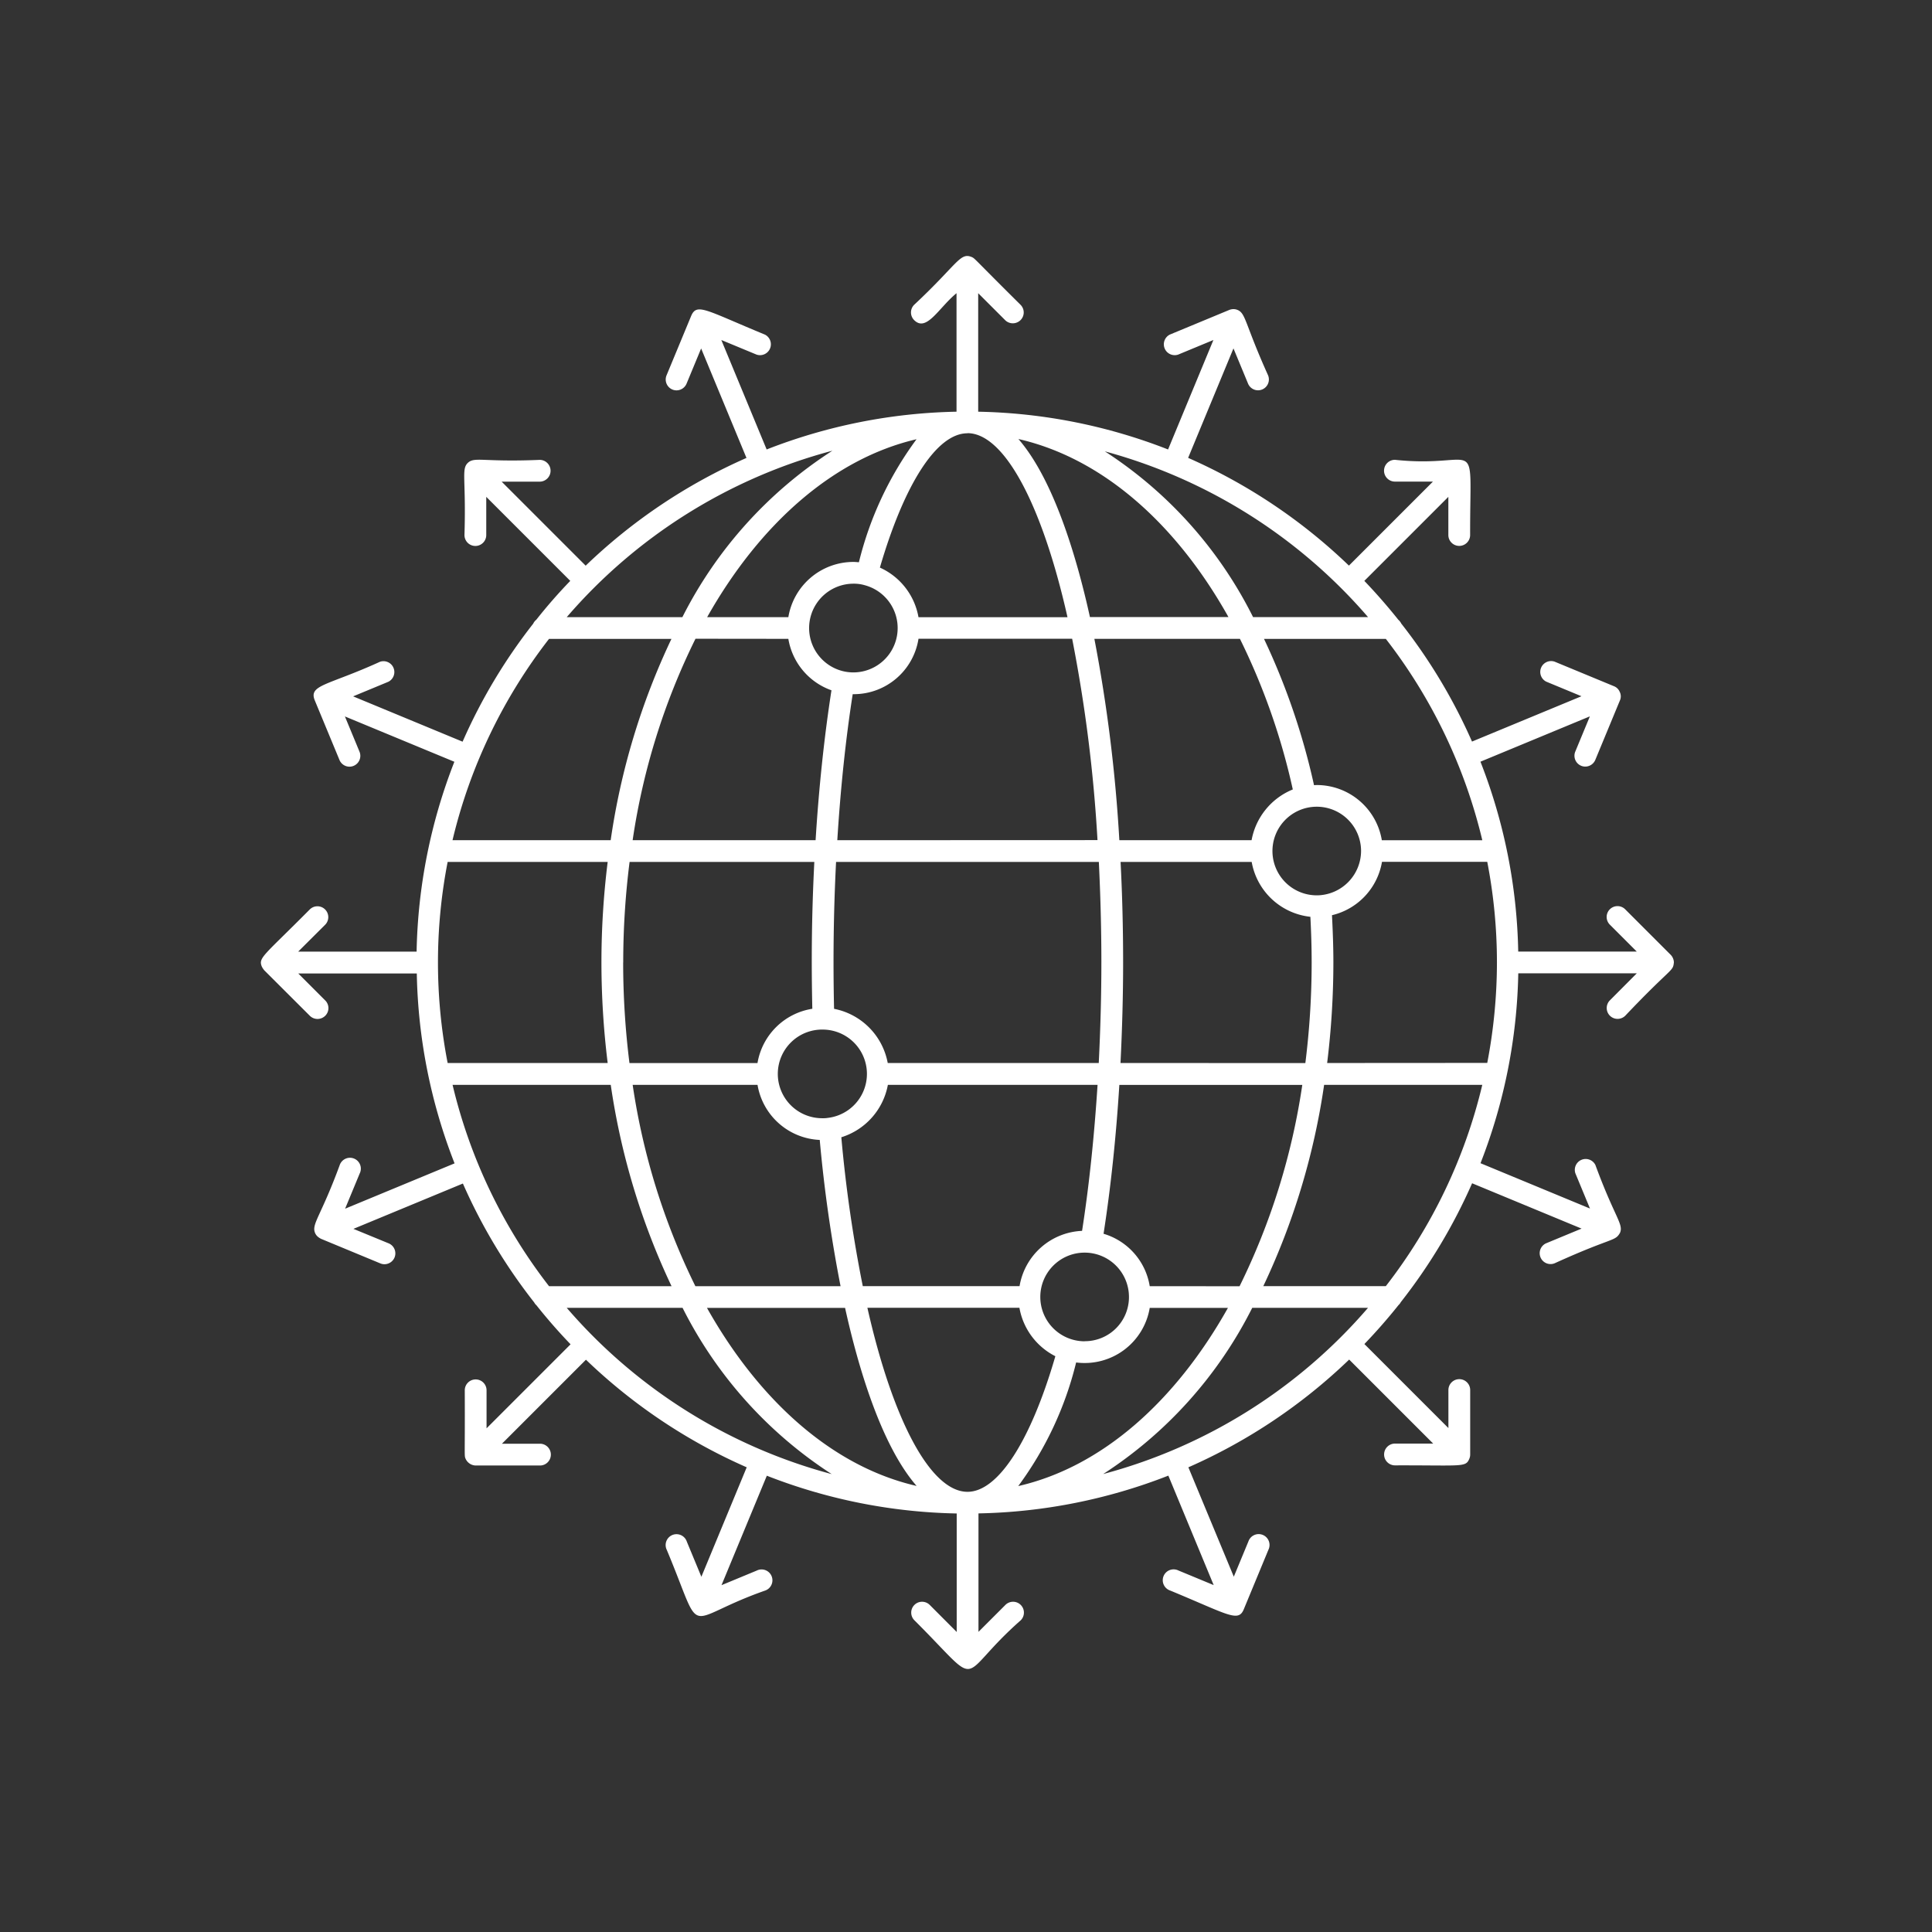 <svg xmlns="http://www.w3.org/2000/svg" viewBox="0 0 96.581 96.581">
  <rect x="0" y="0" width="96.581" height="96.581" fill="#333333" stroke="none"/>
  <defs>
    <style>
      .cls-1 {
        fill: none;
        opacity: 0.14;
      }

      .cls-2 {
        fill: #fff;
      }
    </style>
  </defs>
  <g id="icon_white_global" transform="translate(-1144.958 -348.201)">
    <g id="Group_407" data-name="Group 407" transform="translate(1144.958 348.201)">
      <rect id="Rectangle_1" data-name="Rectangle 1" class="cls-1" width="96.581" height="96.581" transform="translate(0 0)"/>
      <circle id="Ellipse_1" data-name="Ellipse 1" class="cls-1" cx="48.291" cy="48.291" r="48.291" transform="translate(0 0)"/>
      <line id="Line_1" data-name="Line 1" class="cls-1" x2="96.098" transform="translate(0.241 48.049)"/>
      <line id="Line_2" data-name="Line 2" class="cls-1" y2="96.098" transform="translate(48.049 0.241)"/>
      <line id="Line_3" data-name="Line 3" class="cls-1" x2="96.098" y2="96.098" transform="translate(0.241 0.241)"/>
      <line id="Line_4" data-name="Line 4" class="cls-1" x1="96.098" y2="96.098" transform="translate(0.241 0.241)"/>
      <rect id="Rectangle_2" data-name="Rectangle 2" class="cls-1" width="68.573" height="68.573" transform="translate(14.004 14.004)"/>
      <ellipse id="Ellipse_2" data-name="Ellipse 2" class="cls-1" cx="34.286" cy="34.286" rx="34.286" ry="34.286" transform="translate(14.004 14.004)"/>
      <ellipse id="Ellipse_3" data-name="Ellipse 3" class="cls-1" cx="21.731" cy="21.248" rx="21.731" ry="21.248" transform="translate(27.043 27.043)"/>
      <ellipse id="Ellipse_4" data-name="Ellipse 4" class="cls-1" cx="11.107" cy="10.86" rx="11.107" ry="10.86" transform="translate(37.667 37.184)"/>
    </g>
    <path id="np_world_1492229_000000" class="cls-2" d="M77.3,41.983a.568.568,0,0,0-.162-.385l-2.273-2.273a.542.542,0,1,0-.767.767l1.346,1.346H69.518a27.364,27.364,0,0,0-1.888-9.492L73.1,29.68l-.729,1.76a.543.543,0,0,0,.293.71.522.522,0,0,0,.207.041.546.546,0,0,0,.5-.334c.127-.306-.455,1.1,1.232-2.976a.5.5,0,0,0-.016-.436.507.507,0,0,0-.28-.271l-2.97-1.229a.543.543,0,0,0-.417,1l1.76.729-5.472,2.266a27.45,27.45,0,0,0-3.537-5.9.6.6,0,0,0-.146-.188q-.807-1.012-1.7-1.945l4.2-4.2v1.907a.544.544,0,1,0,1.089,0c-.01-5.294.56-3.3-3.759-3.759a.544.544,0,0,0,0,1.089h1.9l-4.2,4.2a27.61,27.61,0,0,0-8.038-5.386l2.266-5.472.729,1.76a.541.541,0,0,0,.5.334.522.522,0,0,0,.207-.041.543.543,0,0,0,.293-.71c-1.162-2.578-1.108-3.094-1.525-3.266a.53.53,0,0,0-.207-.041.585.585,0,0,0-.207.041l-2.97,1.232a.543.543,0,0,0,.417,1l1.76-.729-2.266,5.472a27.425,27.425,0,0,0-9.492-1.888l0-5.924,1.346,1.346a.545.545,0,0,0,.385.159.55.55,0,0,0,.385-.159.54.54,0,0,0,0-.767c-2.4-2.378-2.273-2.317-2.451-2.391-.576-.236-.71.376-2.865,2.391a.54.54,0,0,0,0,.767c.618.618,1.229-.621,2.117-1.346v5.924a27.423,27.423,0,0,0-9.492,1.888l-2.266-5.472,1.76.729a.543.543,0,0,0,.417-1c-2.945-1.213-3.4-1.6-3.683-.936l-1.232,2.973a.543.543,0,0,0,.293.71.522.522,0,0,0,.207.041.546.546,0,0,0,.5-.334l.729-1.76,2.266,5.472a27.61,27.61,0,0,0-8.038,5.386l-4.2-4.2h1.9a.544.544,0,0,0,0-1.089c-2.859.121-3.26-.175-3.6.159-.322.325-.073.8-.159,3.6a.544.544,0,0,0,1.089,0v-1.91l4.2,4.2q-.9.931-1.7,1.945a.532.532,0,0,0-.153.194,27.455,27.455,0,0,0-3.53,5.9l-5.472-2.266,1.76-.729a.543.543,0,0,0-.417-1C10,28.146,9.033,28.1,9.361,28.888l1.232,2.973a.541.541,0,0,0,.5.334.522.522,0,0,0,.207-.041.543.543,0,0,0,.293-.71l-.729-1.76,5.472,2.266a27.425,27.425,0,0,0-1.888,9.492H8.527L9.874,40.1a.542.542,0,0,0-.767-.767c-2.33,2.349-2.585,2.407-2.391,2.868a1.091,1.091,0,0,0,.118.175L9.11,44.648a.545.545,0,0,0,.385.159.55.55,0,0,0,.385-.159.54.54,0,0,0,0-.767L8.534,42.534h5.924a27.349,27.349,0,0,0,1.888,9.492l-5.472,2.266.729-1.76a.543.543,0,1,0-1-.417c-.939,2.556-1.417,2.941-1.232,3.387a.512.512,0,0,0,.105.159.682.682,0,0,0,.156.115c.013.006.019.016.032.019l2.973,1.232a.522.522,0,0,0,.207.041.549.549,0,0,0,.5-.334.543.543,0,0,0-.293-.71L11.29,55.3l5.472-2.266a27.586,27.586,0,0,0,3.562,5.94.52.52,0,0,0,.115.146q.807,1.017,1.706,1.951l-4.2,4.2v-1.9a.544.544,0,0,0-1.089,0c.013,3.416-.032,3.244.041,3.422a.57.57,0,0,0,.5.337h3.218a.544.544,0,1,0,0-1.089H18.714l4.2-4.2A27.61,27.61,0,0,0,30.95,67.22l-2.266,5.472-.729-1.76a.543.543,0,1,0-1,.417c1.916,4.578.688,3.518,4.912,2.034a.543.543,0,1,0-.417-1l-1.76.729,2.266-5.472a27.425,27.425,0,0,0,9.492,1.888v5.924L40.1,74.1a.542.542,0,0,0-.767.767c3.549,3.54,1.983,2.938,5.316,0a.542.542,0,1,0-.767-.767l-1.346,1.346V69.524a27.437,27.437,0,0,0,9.492-1.888l2.266,5.472-1.76-.729a.543.543,0,1,0-.417,1c2.906,1.2,3.406,1.608,3.683.936l1.229-2.97a.543.543,0,1,0-1-.417l-.729,1.76L53.029,67.22a27.61,27.61,0,0,0,8.038-5.386l4.2,4.2H63.358a.544.544,0,1,0,0,1.089c3.387-.01,3.533.111,3.718-.337a.526.526,0,0,0,.041-.21V63.358a.544.544,0,1,0-1.089,0v1.9l-4.2-4.2q.9-.936,1.709-1.951a.472.472,0,0,0,.108-.14,27.6,27.6,0,0,0,3.568-5.946l5.472,2.266-1.76.729a.543.543,0,0,0,.21,1.044.522.522,0,0,0,.207-.041c2.906-1.321,3.015-1.076,3.266-1.525.181-.436-.267-.764-1.232-3.387a.543.543,0,0,0-1,.417l.729,1.76-5.472-2.266a27.425,27.425,0,0,0,1.888-9.492h5.924L74.1,43.877a.543.543,0,0,0,.385.926.55.55,0,0,0,.385-.159c2.324-2.451,2.381-2.187,2.429-2.661ZM62.9,58.163H56.775A35.33,35.33,0,0,0,59.815,48.1h7.907A26.347,26.347,0,0,1,62.9,58.163ZM48.769,67.557a21.25,21.25,0,0,0,7.452-8.308h5.787a26.46,26.46,0,0,1-13.239,8.308ZM21.957,59.249h5.787A21.249,21.249,0,0,0,35.2,67.56a26.523,26.523,0,0,1-13.246-8.311ZM16.246,48.1h7.907a35.369,35.369,0,0,0,3.04,10.066H21.069A26.343,26.343,0,0,1,16.246,48.1Zm4.823-22.292h6.118A35.089,35.089,0,0,0,24.15,35.871H16.243A26.354,26.354,0,0,1,21.069,25.806ZM35.234,16.4a21.3,21.3,0,0,0-7.5,8.321l-5.781,0A26.509,26.509,0,0,1,35.234,16.4Zm26.777,8.318H56.263a21.048,21.048,0,0,0-7.411-8.286,26.531,26.531,0,0,1,13.159,8.286Zm5.714,11.155H62.7a3.3,3.3,0,0,0-3.253-2.76c-.045,0-.092.006-.137.006a34.389,34.389,0,0,0-2.5-7.312H62.9a26.391,26.391,0,0,1,4.823,10.066ZM24.777,41.98a40.035,40.035,0,0,1,.318-5.023H34.33c-.14,2.785-.15,5.058-.1,7.341a3.3,3.3,0,0,0-2.741,2.715l-6.4,0a40.479,40.479,0,0,1-.315-5.03ZM56.19,35.871H49.578A76.127,76.127,0,0,0,48.33,25.806h7.277a33.049,33.049,0,0,1,2.642,7.528,3.394,3.394,0,0,0-2.06,2.537ZM48.68,41.98c0,1.668-.048,3.358-.131,5.03H38A3.389,3.389,0,0,0,35.317,44.3c-.054-2.407-.029-4.781.1-7.344H48.553c.08,1.639.127,3.314.127,5.023Zm-.837,18.94A2.216,2.216,0,1,1,50.059,58.7a2.205,2.205,0,0,1-2.216,2.216Zm-1.464.748c-1.235,4.246-2.862,6.768-4.383,6.777h-.013c-1.821-.006-3.715-3.511-5-9.2h7.6a3.368,3.368,0,0,0,1.792,2.419ZM47.716,55.4a3.311,3.311,0,0,0-3.126,2.763H36.753a68.9,68.9,0,0,1-1.073-7.442A3.388,3.388,0,0,0,38.007,48.1H48.489c-.166,2.588-.423,5.045-.774,7.3ZM34.779,45.338A2.215,2.215,0,0,1,35,49.753a1.319,1.319,0,0,1-.251.016,2.216,2.216,0,1,1,.032-4.431Zm.7-9.467c.159-2.556.414-5.02.77-7.3h.035c.016,0,.032,0,.048,0A3.278,3.278,0,0,0,39.538,25.8h7.681a73.9,73.9,0,0,1,1.267,10.066Zm6.507-20.348c1.821,0,3.718,3.508,5,9.2l-7.449,0a3.357,3.357,0,0,0-1.929-2.48c1.232-4.215,2.852-6.714,4.374-6.714ZM36.82,23.116a2.217,2.217,0,0,1-.535,4.367,2.3,2.3,0,0,1-.395-.035,2.218,2.218,0,0,1,.395-4.4,1.925,1.925,0,0,1,.535.067Zm11.288,1.6c-.63-2.859-1.779-6.834-3.575-8.9,4.129.942,7.837,4.145,10.5,8.9ZM36.559,21.976c-.092-.006-.181-.016-.274-.016a3.3,3.3,0,0,0-3.253,2.76H28.973c2.655-4.708,6.357-7.939,10.467-8.894a17.236,17.236,0,0,0-2.881,6.15Zm-3.527,3.829a3.3,3.3,0,0,0,2.155,2.572c-.363,2.34-.63,4.867-.793,7.493H25.248A33.781,33.781,0,0,1,28.39,25.8ZM31.491,48.1a3.3,3.3,0,0,0,3.11,2.754,71.117,71.117,0,0,0,1.041,7.312H28.384A33.912,33.912,0,0,1,25.249,48.1Zm4.377,11.151c.63,2.859,1.779,6.834,3.575,8.9-4.167-.955-7.844-4.215-10.479-8.9Zm11.549,2.728a3.3,3.3,0,0,0,3.68-2.728h3.909c-2.633,4.692-6.316,7.955-10.482,8.907a17.264,17.264,0,0,0,2.894-6.179Zm3.68-3.814a3.279,3.279,0,0,0-2.308-2.62c.357-2.3.624-4.8.789-7.442h9.146a33.916,33.916,0,0,1-3.136,10.066ZM49.636,47.009c.083-1.674.131-3.362.131-5.03q0-2.564-.127-5.023h6.554A3.343,3.343,0,0,0,59.128,39.7c.041.783.064,1.547.064,2.282a40.556,40.556,0,0,1-.315,5.03Zm9.926-8.385a2.215,2.215,0,1,1,2.1-2.212,2.228,2.228,0,0,1-2.1,2.212ZM24,36.956a40.73,40.73,0,0,0-.312,5.023A41.228,41.228,0,0,0,24,47.009h-8a26.35,26.35,0,0,1,0-10.053ZM59.966,47.009a41.227,41.227,0,0,0,.312-5.03c0-.758-.029-1.55-.07-2.359a3.309,3.309,0,0,0,2.5-2.668h5.262a26.41,26.41,0,0,1,.484,5.026,26.7,26.7,0,0,1-.484,5.026Z" transform="translate(1151.336 354.332)"/>
  </g>
</svg>
